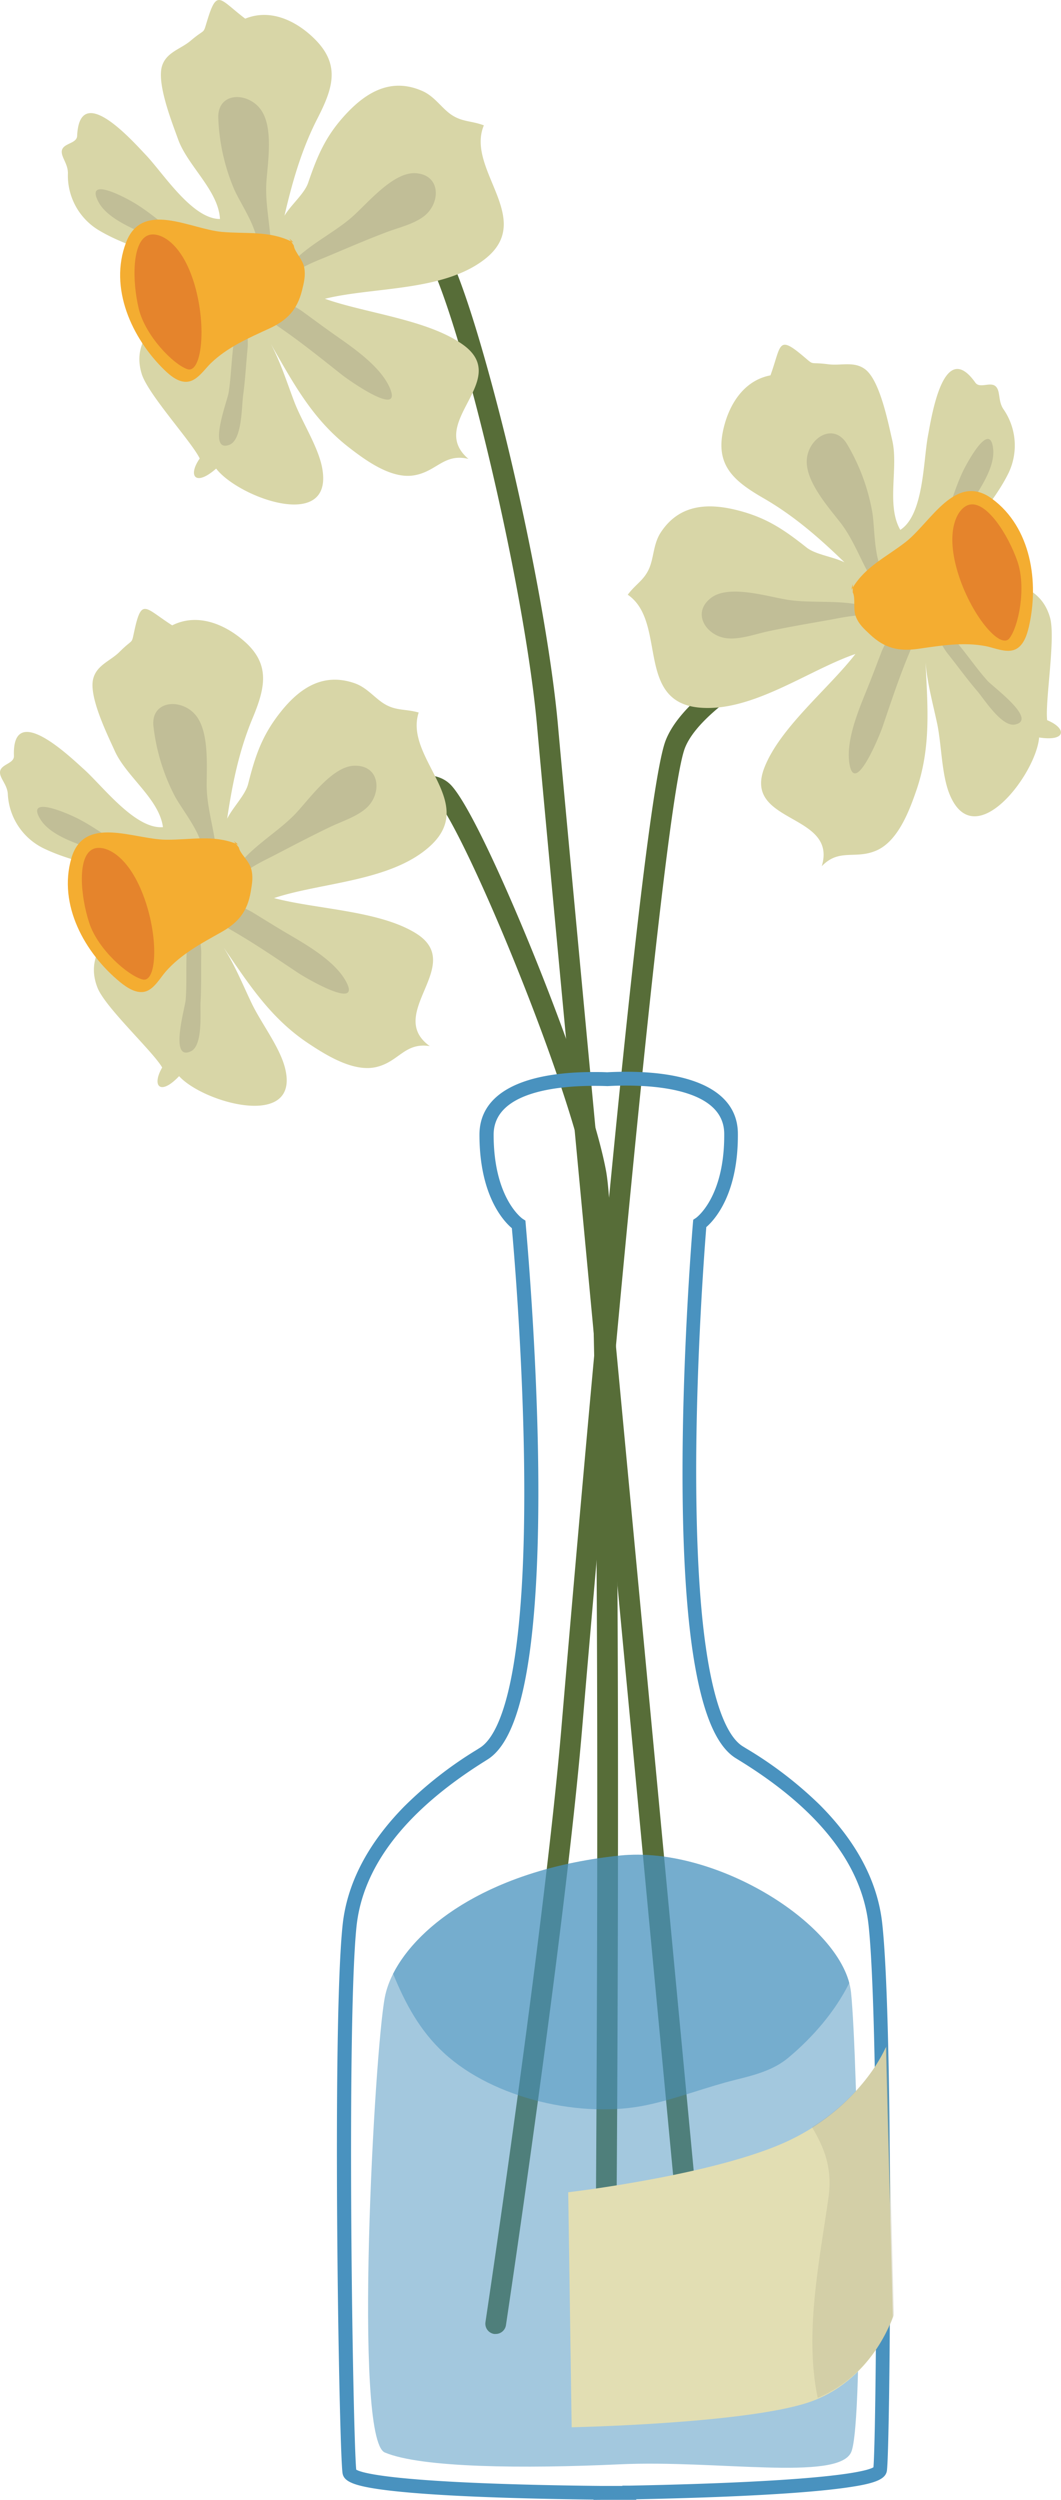 <svg id="Layer_1" data-name="Layer 1" xmlns="http://www.w3.org/2000/svg" viewBox="0 0 344.84 811.86"><defs><style>.cls-1{fill:#576d38;}.cls-2,.cls-3{fill:#4992bf;}.cls-3{opacity:0.5;}.cls-4{fill:#d8d6a7;}.cls-5{fill:#c1be97;}.cls-6{fill:#f4ad31;}.cls-7{fill:#e5842c;}.cls-8{fill:#e2deb3;}.cls-9{fill:#afac8b;opacity:0.3;}</style></defs><path class="cls-1" d="M1692.61,854.26a3.37,3.37,0,0,1-3.35-3c-.41-4.39-41.58-439.44-46-489.38-2-23-8.51-58.52-16.89-92.8-9.2-37.64-16.89-58.46-20.42-62.38-3.11-3.46-12-3.37-24.51.25a153.12,153.12,0,0,0-19.88,7.5,3.37,3.37,0,0,1-2.89-6.08,154.88,154.88,0,0,1,20.89-7.88c15.71-4.56,26.27-4,31.4,1.71,7.63,8.48,18.73,52.11,22,65.29,8.46,34.58,15,70.52,17.06,93.79,4.44,49.93,45.6,485,46,489.35a3.38,3.38,0,0,1-3,3.67Z" transform="translate(-1468.65 -125.48)"/><path class="cls-1" d="M1629.77,883.45a4.38,4.38,0,0,1-.51,0,3.37,3.37,0,0,1-2.83-3.83c.19-1.27,19.13-127.48,24.67-192.84,7.61-89.83,26.15-300.93,33.89-320.81,3.54-9.12,14.91-19.21,33.77-30a267.28,267.28,0,0,1,26.79-13.33,3.36,3.36,0,0,1,2.59,6.21c-13.78,5.76-50.86,24.09-56.88,39.56s-21.25,175-33.45,318.94c-5.56,65.57-24.53,192-24.72,193.27A3.37,3.37,0,0,1,1629.77,883.45Z" transform="translate(-1468.65 -125.48)"/><path class="cls-1" d="M1665.68,844.16h0a3.36,3.36,0,0,1-3.34-3.39c0-3,2.18-304.19-3.31-333.83-2.49-13.44-11.23-39.59-22.82-68.24-10.79-26.7-21.39-48.73-25.76-53.59-2.21-2.45-10.59-1.95-27.5,6.81a238.59,238.59,0,0,0-23.61,14.27,3.37,3.37,0,0,1-3.86-5.52A242.22,242.22,0,0,1,1579.82,386c18.54-9.62,30.19-11.37,35.61-5.34,6.06,6.73,17.92,33.11,27,55.56,9.21,22.77,20.14,53,23.2,69.54,5.61,30.27,3.52,322.68,3.42,335.11A3.36,3.36,0,0,1,1665.68,844.16Z" transform="translate(-1468.65 -125.48)"/><path class="cls-2" d="M1661.56,937.34v-.1c-11.22-.12-30.4-.46-47-1.38-9.68-.54-17.35-1.22-22.79-2-8.27-1.21-11.35-2.56-11.78-5.14-1.13-6.79-3.5-144.29,0-177.94,1.4-13.54,8.14-26.52,20-38.6a127,127,0,0,1,23.55-18.41l1.2-.76c3.65-2.36,8.64-9.88,11.64-32.29,2-14.83,2.87-34.32,2.63-57.93-.38-36.75-3.42-72.21-4-78.45-2.75-2.33-10.53-10.66-10.53-30.35,0-13.13,13.19-20.36,37.15-20.36,1.43,0,2.88,0,4.32.08,2-.11,4.11-.17,6.15-.17,23.34,0,36.26,7.12,36.37,20,.17,19.69-7.54,28.09-10.26,30.45-.51,6.24-3.23,41.75-3.29,78.5,0,23.6,1,43.08,3.13,57.89,3.2,22.37,8.25,29.85,11.92,32.18l1.2.74A127.7,127.7,0,0,1,1735,711.54c12,12,18.85,24.9,20.37,38.43,3.77,33.62,2.6,171.13,1.53,177.93-.41,2.59-3.48,4-11.73,5.24-5.44.84-13.1,1.59-22.78,2.21-16.55,1.07-35.73,1.57-46.95,1.79v.18h-2.26s-2.49,0-6.64,0l-2.69,0Zm5-4.54h0l4.37,0v-.09l2.22,0c10.08-.19,29.56-.65,46.69-1.69,25.69-1.55,31.42-3.5,32.69-4.27.47-5.24,1-39.86.91-78.19-.08-48.72-1-84.47-2.52-98.08-2.21-19.62-16.33-37.55-42-53.31l-1.26-.78c-6.59-4.19-11.15-15.75-14-35.35-2.15-15-3.22-34.72-3.18-58.54.06-40.47,3.35-79.43,3.38-79.82l.1-1.08.91-.6c.07-.06,9.34-6.64,9.16-27.38-.12-13.57-20-15.59-31.88-15.59-2,0-4,.06-6,.17H1666c-1.41-.06-2.85-.08-4.25-.08-12.2,0-32.66,2.06-32.66,15.87,0,20.73,9.32,27.24,9.42,27.3l.91.59.09,1.08c0,.39,3.66,39.32,4.08,79.78.24,23.83-.66,43.53-2.67,58.57-2.63,19.63-7.1,31.23-13.65,35.47l-1.25.79c-25.51,16-39.48,34-41.51,53.67-1.41,13.63-2,49.38-1.67,98.11.27,38.32,1.07,72.93,1.59,78.17,1.28.76,7,2.66,32.72,4,17.14.89,36.62,1.18,46.71,1.28l2.22,0h.46Z" transform="translate(-1468.65 -125.48)"/><path class="cls-3" d="M1670.19,728.08c-48.14,5-73.09,28.6-76.46,46s-10.37,143.56,0,147.87c11.93,5,45.17,5.27,76.46,3.83s70.57,5.46,75.06-3.83,2.25-127.88,0-149.4S1701.74,724.81,1670.19,728.08Z" transform="translate(-1468.65 -125.48)"/><path class="cls-3" d="M1670.19,728.08c-41.42,4.28-65.67,22.37-73.78,38.39,3.9,9.51,8.64,18.47,16.54,25.74,16.12,14.86,44.87,21.5,66.33,16.82,9.66-2.1,18.9-5.76,28.46-8.13,6.25-1.55,12.27-3.1,17.13-7.16,7.82-6.53,15.1-14.84,19.81-24.28C1739.16,748.61,1700.26,725,1670.19,728.08Z" transform="translate(-1468.65 -125.48)"/><path class="cls-4" d="M1809,359.37c-.75-6,2.81-26.62.93-33.3-4.8-17-28.19-11.13-42.09-10.1,8.26-11.1,22.26-24,28.6-36.87a20.7,20.7,0,0,0-1.66-20.74c-1.71-2.52-1-5.51-2.25-7.11-1.65-2.19-5.35.64-6.88-1.51-10.33-14.58-14.2,10.92-15.39,17.22-1.55,8.16-1.35,25.71-9,30.6-4.62-8-.53-20.16-2.62-29.12-1.34-5.76-4-19.36-8.76-23-3.6-2.76-7.9-1.12-12-1.66-6.79-.89-4.08.77-8.61-3-7.88-6.56-6.73-3-10.21,6.6-8.92,1.7-13.73,9.91-15.43,18.09-2.39,11.41,3.82,16.41,13.3,21.88,15.87,9.16,27.31,22.26,37.41,31.61l.75-1.12c-3.77-2.24-6.42-4.13-9-7.48-3-3.93-11.47-4-15.34-7.11-7.47-5.91-13.24-9.81-22.82-12.16s-18.64-1.67-24.52,7.3c-2.5,3.8-2.2,8.35-3.91,12s-4.31,4.85-6.82,8.23c12.83,8.76,2.34,34.76,23.28,36.66,17.15,1.56,35.4-12.18,50.71-17.41-8.67,11.23-24.57,23.91-29.62,37-7,18.23,23.94,14.57,18.68,31.93,5.69-5.95,10.92-2.08,17.84-5.14s10.59-12.76,12.9-19.47c4.89-14.19,3.64-27.4,3-41.63.51,6.63,2.41,13.53,3.77,19.93,1.48,7,1.4,16.71,4.14,23.19,8.16,19.31,28-6.81,29-18.7C1815.28,366.36,1815.39,362,1809,359.37Z" transform="translate(-1468.65 -125.48)"/><path class="cls-5" d="M1789.59,346.56c-4.28-4.78-7.75-10.29-12.25-15-5.19-5.38-8.64-9.23-7.2-17.41,1.36-7.69,7.48-14.85,11.5-21.41,3.49-5.69,10.47-14.32,9.81-21.33-.91-9.6-8.31,4-9.82,7.11-3.9,8.19-5.57,17.62-10.3,25.36-2.38,3.89-9.56,15-14.78,8.78-4-4.84-3.46-14.79-4.36-20.66a65.29,65.29,0,0,0-8.34-22.46c-4.55-7.25-13.08-1.42-13,6,.07,6.77,7,14.61,11,19.73,4.2,5.47,6.51,12.09,10,18.05.81,1.38,4.41,8.72.75,7.48l-3,1.5c-7.43-2.08-16.69-.87-24.41-1.95-6.5-.92-19.38-5.21-25.36-.76-6.66,5-1.51,12.58,5.24,13.19,4.24.39,9-1.36,13.11-2.25,6.81-1.46,13.7-2.61,20.5-3.82,4.43-.79,16.13-3.63,18.7,2,1.19,2.65-1.25,5.93-2.24,8.49-1.54,4-3.06,8.09-4.69,12.09-2.78,6.86-6.94,16.67-5.72,24.22,1.75,10.72,9.87-9.34,10.77-12,2.77-8.12,5.46-16.33,8.8-24.23,1-2.37,1.69-6.49,4.76-6.82,3.67-.39,5.58,4.73,7.47,7.11,3.27,4.11,6.32,8.35,9.75,12.35,2.3,2.68,8,11.81,12.33,10.84C1806,359.19,1791.32,348.5,1789.59,346.56Z" transform="translate(-1468.65 -125.48)"/><path class="cls-6" d="M1745.41,317l.4-.69v-1.07A8.16,8.16,0,0,0,1745.41,317Z" transform="translate(-1468.65 -125.48)"/><path class="cls-6" d="M1791.1,287.47c-11.9-8.75-19.92,7.64-28.06,14-6.3,4.92-13,7.89-17.23,14.83v1.55c1,2,0,5.29,1,7.87s2.7,4,4.68,5.88c4.74,4.42,9.27,5.5,15.62,4.59,7.3-1.05,14.71-2.29,22.07-.84,2.51.5,6.24,2.13,9,1.21,3-1,4.21-4.66,4.88-7.57C1806.39,314.55,1803.79,296.81,1791.1,287.47Z" transform="translate(-1468.65 -125.48)"/><path class="cls-7" d="M1783.6,289.41c-3.58.95-7.86,7.86-3.74,21.7s13.84,25.44,16.83,21.7,5.61-16.46,2.62-25.07S1789.21,287.91,1783.6,289.41Z" transform="translate(-1468.65 -125.48)"/><path class="cls-4" d="M1521.36,472.16c-3-5.21-18.42-19.41-21-25.86-6.56-16.44,15.6-26,27.26-33.62-13.31-3.78-32.24-5.47-45.13-11.86a20.72,20.72,0,0,1-11.3-17.47c-.17-3-2.53-5-2.54-7,0-2.74,4.63-2.75,4.53-5.39-.66-17.85,17.93,0,22.71,4.31,6.18,5.53,16.71,19.58,25.72,18.83-1.23-9.19-11.84-16.32-15.64-24.7-2.44-5.4-8.6-17.81-7-23.59,1.18-4.39,5.6-5.7,8.52-8.62,4.85-4.84,3.71-1.88,5-7.62,2.26-10,3.52-6.47,12.13-1,8.1-4.08,16.92-.48,23.24,5,8.84,7.6,7,15.35,2.76,25.46-7,16.92-8.13,34.28-10.46,47.84l-1.27-.43c1.62-4.07,2.58-7.18,2.57-11.4,0-4.95,6.64-10.18,7.85-15,2.33-9.24,4.54-15.85,10.71-23.54s13.78-12.66,23.9-9.13c4.3,1.5,6.83,5.29,10.39,7.12s6.37,1.23,10.42,2.39c-4.85,14.76,19.29,29,3.83,43.26-12.67,11.67-35.51,11.87-50.84,17,13.71,3.64,34,4,46,11.37,16.66,10.2-10.13,26.13,4.61,36.7-8.14-1.25-9.94,5-17.29,6.78s-16.17-3.68-22.09-7.61c-12.51-8.28-19.55-19.53-27.66-31.24,3.62,5.57,6.31,12.21,9.13,18.11,3.08,6.45,9.06,14.12,10.83,20.93,5.27,20.28-26.35,11.61-34.39,2.79C1520.65,481.51,1517.9,478.11,1521.36,472.16Z" transform="translate(-1468.65 -125.48)"/><path class="cls-5" d="M1529,450.17c.49-6.4-.12-12.89.62-19.33.84-7.42,1.25-12.58-4.88-18.2-5.76-5.28-15-7.24-22.15-10-6.23-2.39-17-5-20.76-11-5.13-8.18,9-1.92,12.11-.33,8.08,4.12,15.15,10.59,23.6,13.85,4.26,1.65,16.73,6.11,17.08-2,.26-6.3-6.25-13.84-9.11-19.05a65.09,65.09,0,0,1-7-22.89c-.8-8.53,9.52-9.09,14-3.16,4.06,5.42,3.32,15.85,3.31,22.32,0,6.89,2.19,13.55,3,20.41.2,1.59,1.81,9.6,4,6.39l3.28-.63c4.63-6.17,12.72-10.85,18.19-16.4,4.6-4.69,12.22-15.93,19.66-16,8.31-.12,8.85,9.06,3.88,13.65-3.14,2.89-8,4.39-11.78,6.19-6.29,3-12.46,6.26-18.6,9.44-4,2.07-15,6.94-13.59,13,.66,2.83,4.59,3.95,6.94,5.38,3.65,2.23,7.35,4.55,11.07,6.74,6.39,3.75,15.66,9,19.28,15.74,5.14,9.57-13.51-1.41-15.83-3-7.14-4.76-14.27-9.64-21.72-13.88-2.24-1.28-5.29-4.12-7.93-2.51-3.15,1.92-1.55,7.14-1.61,10.18-.09,5.26.07,10.48-.22,15.73-.19,3.53.84,14.24-3.19,16.11C1523.63,470.19,1528.8,452.76,1529,450.17Z" transform="translate(-1468.65 -125.48)"/><path class="cls-6" d="M1546.06,399.81l-.73-.3-.65-.85A8,8,0,0,1,1546.06,399.81Z" transform="translate(-1468.65 -125.48)"/><path class="cls-6" d="M1491.85,404.18c4.12-14.18,20.46-6.05,30.78-6,8,.08,15.14-1.66,22.7,1.29l.94,1.23c.46,2.18,3.25,4.17,4,6.87s.31,4.85-.13,7.51c-1.08,6.4-4,10-9.61,13.15-6.43,3.61-13.07,7.13-18,12.76-1.7,1.92-3.66,5.49-6.39,6.42-3,1-6.19-1.14-8.48-3C1496.19,435,1487.46,419.32,1491.85,404.18Z" transform="translate(-1468.65 -125.48)"/><path class="cls-7" d="M1499,401.16c3.42-1.42,11,1.46,16.17,14.95s4.49,28.61-.16,27.46-14.47-9.65-17.33-18.3S1493.62,403.39,1499,401.16Z" transform="translate(-1468.65 -125.48)"/><path class="cls-4" d="M1533.56,274.38c-2.62-5.43-16.8-20.83-18.85-27.46-5.22-16.91,17.64-24.65,29.87-31.32-13-4.84-31.7-8-44-15.45a20.72,20.72,0,0,1-9.86-18.32c.07-3.05-2.12-5.2-2-7.19.2-2.74,4.84-2.37,5-5,.78-17.85,17.87,1.47,22.29,6.12,5.72,6,15.08,20.85,24.13,20.84-.49-9.27-10.5-17.23-13.61-25.88-2-5.58-7.14-18.44-5.13-24.08,1.53-4.28,6-5.23,9.18-7.91,5.23-4.44,3.85-1.57,5.61-7.19,3.06-9.78,4-6.17,12.16,0,8.41-3.42,16.91.88,22.78,6.81,8.19,8.3,5.69,15.87.7,25.6-8.36,16.31-10.86,33.52-14.27,46.86l-1.24-.54c2-3.93,3.16-7,3.49-11.16.38-4.93,7.43-9.61,9-14.29,3.07-9,5.8-15.43,12.57-22.6s14.75-11.51,24.56-7.18c4.16,1.84,6.38,5.82,9.78,7.94s6.25,1.73,10.19,3.21c-6,14.32,16.9,30.47.34,43.43-13.56,10.61-36.34,9-52,12.89,13.38,4.73,33.61,6.76,45,15,15.79,11.51-12.2,25.23,1.64,37-8-1.91-10.31,4.18-17.78,5.36s-15.81-5-21.4-9.35c-11.8-9.27-17.92-21-25.06-33.37,3.16,5.85,5.31,12.67,7.64,18.79,2.55,6.67,7.9,14.8,9.11,21.72,3.63,20.65-27.19,9.47-34.5,0C1532.1,283.65,1529.64,280,1533.56,274.38Z" transform="translate(-1468.65 -125.48)"/><path class="cls-5" d="M1542.94,253.08c1-6.34.93-12.86,2.17-19.22,1.44-7.33,2.26-12.44-3.39-18.53-5.32-5.73-14.34-8.42-21.29-11.75-6-2.88-16.56-6.34-19.81-12.58-4.45-8.56,9.13-1.2,12.11.64,7.72,4.76,14.24,11.78,22.41,15.71,4.11,2,16.18,7.43,17.18-.65.77-6.26-5.12-14.3-7.55-19.72a65.23,65.23,0,0,1-5.18-23.39c-.11-8.56,10.22-8.29,14.17-2,3.61,5.73,2,16.07,1.51,22.52-.56,6.86,1.09,13.68,1.4,20.58.07,1.6,1,9.72,3.43,6.69l3.32-.36c5.11-5.78,13.55-9.79,19.45-14.89,5-4.3,13.46-14.89,20.89-14.4,8.29.55,8.09,9.74,2.76,13.92-3.35,2.63-8.29,3.73-12.24,5.23-6.51,2.46-12.92,5.23-19.29,7.91-4.14,1.74-15.51,5.71-14.59,11.86.43,2.88,4.26,4.31,6.48,5.92,3.46,2.52,7,5.14,10.5,7.61,6.06,4.25,14.88,10.23,17.95,17.24,4.35,10-13.36-2.49-15.54-4.21-6.74-5.32-13.46-10.76-20.54-15.58-2.13-1.45-4.94-4.54-7.7-3.14-3.29,1.66-2.12,7-2.42,10-.51,5.23-.78,10.45-1.49,15.66-.47,3.51-.3,14.26-4.47,15.8C1536,272.6,1542.54,255.64,1542.94,253.08Z" transform="translate(-1468.65 -125.48)"/><path class="cls-6" d="M1564,204.25l-.71-.36-.58-.89A7.63,7.63,0,0,1,1564,204.25Z" transform="translate(-1468.65 -125.48)"/><path class="cls-6" d="M1509.61,204.25c5.24-13.8,20.88-4.38,31.16-3.46,8,.71,15.22-.44,22.52,3.1l.84,1.3c.28,2.21,2.9,4.42,3.4,7.17.48,2.6-.07,4.86-.73,7.48-1.59,6.29-4.81,9.65-10.63,12.33-6.7,3.08-13.6,6.06-19,11.27-1.85,1.78-4.09,5.18-6.89,5.89-3.1.79-6.07-1.63-8.21-3.71C1511.47,235.3,1504,219,1509.61,204.25Z" transform="translate(-1468.65 -125.48)"/><path class="cls-7" d="M1517,201.82c3.52-1.14,10.86,2.33,14.91,16.19s2.18,28.88-2.36,27.36-13.65-10.78-15.8-19.63S1511.44,203.6,1517,201.82Z" transform="translate(-1468.65 -125.48)"/><path class="cls-8" d="M1756.59,790.29s-7.85,19.08-31.42,30.3-71.84,16.84-71.84,16.84l1.12,76.32s55-1.12,76.33-7.86,28.06-28.06,28.06-28.06l-2.25-87.54Z" transform="translate(-1468.65 -125.48)"/><path class="cls-9" d="M1759.17,877.35l-2.24-87.55s-6.26,15.2-24.38,26.45c3.87,6.56,6.75,13.06,5.36,22.94-2.84,20.13-7.91,44.13-3.49,65C1753.14,896.44,1759.17,877.35,1759.17,877.35Z" transform="translate(-1468.65 -125.48)"/></svg>